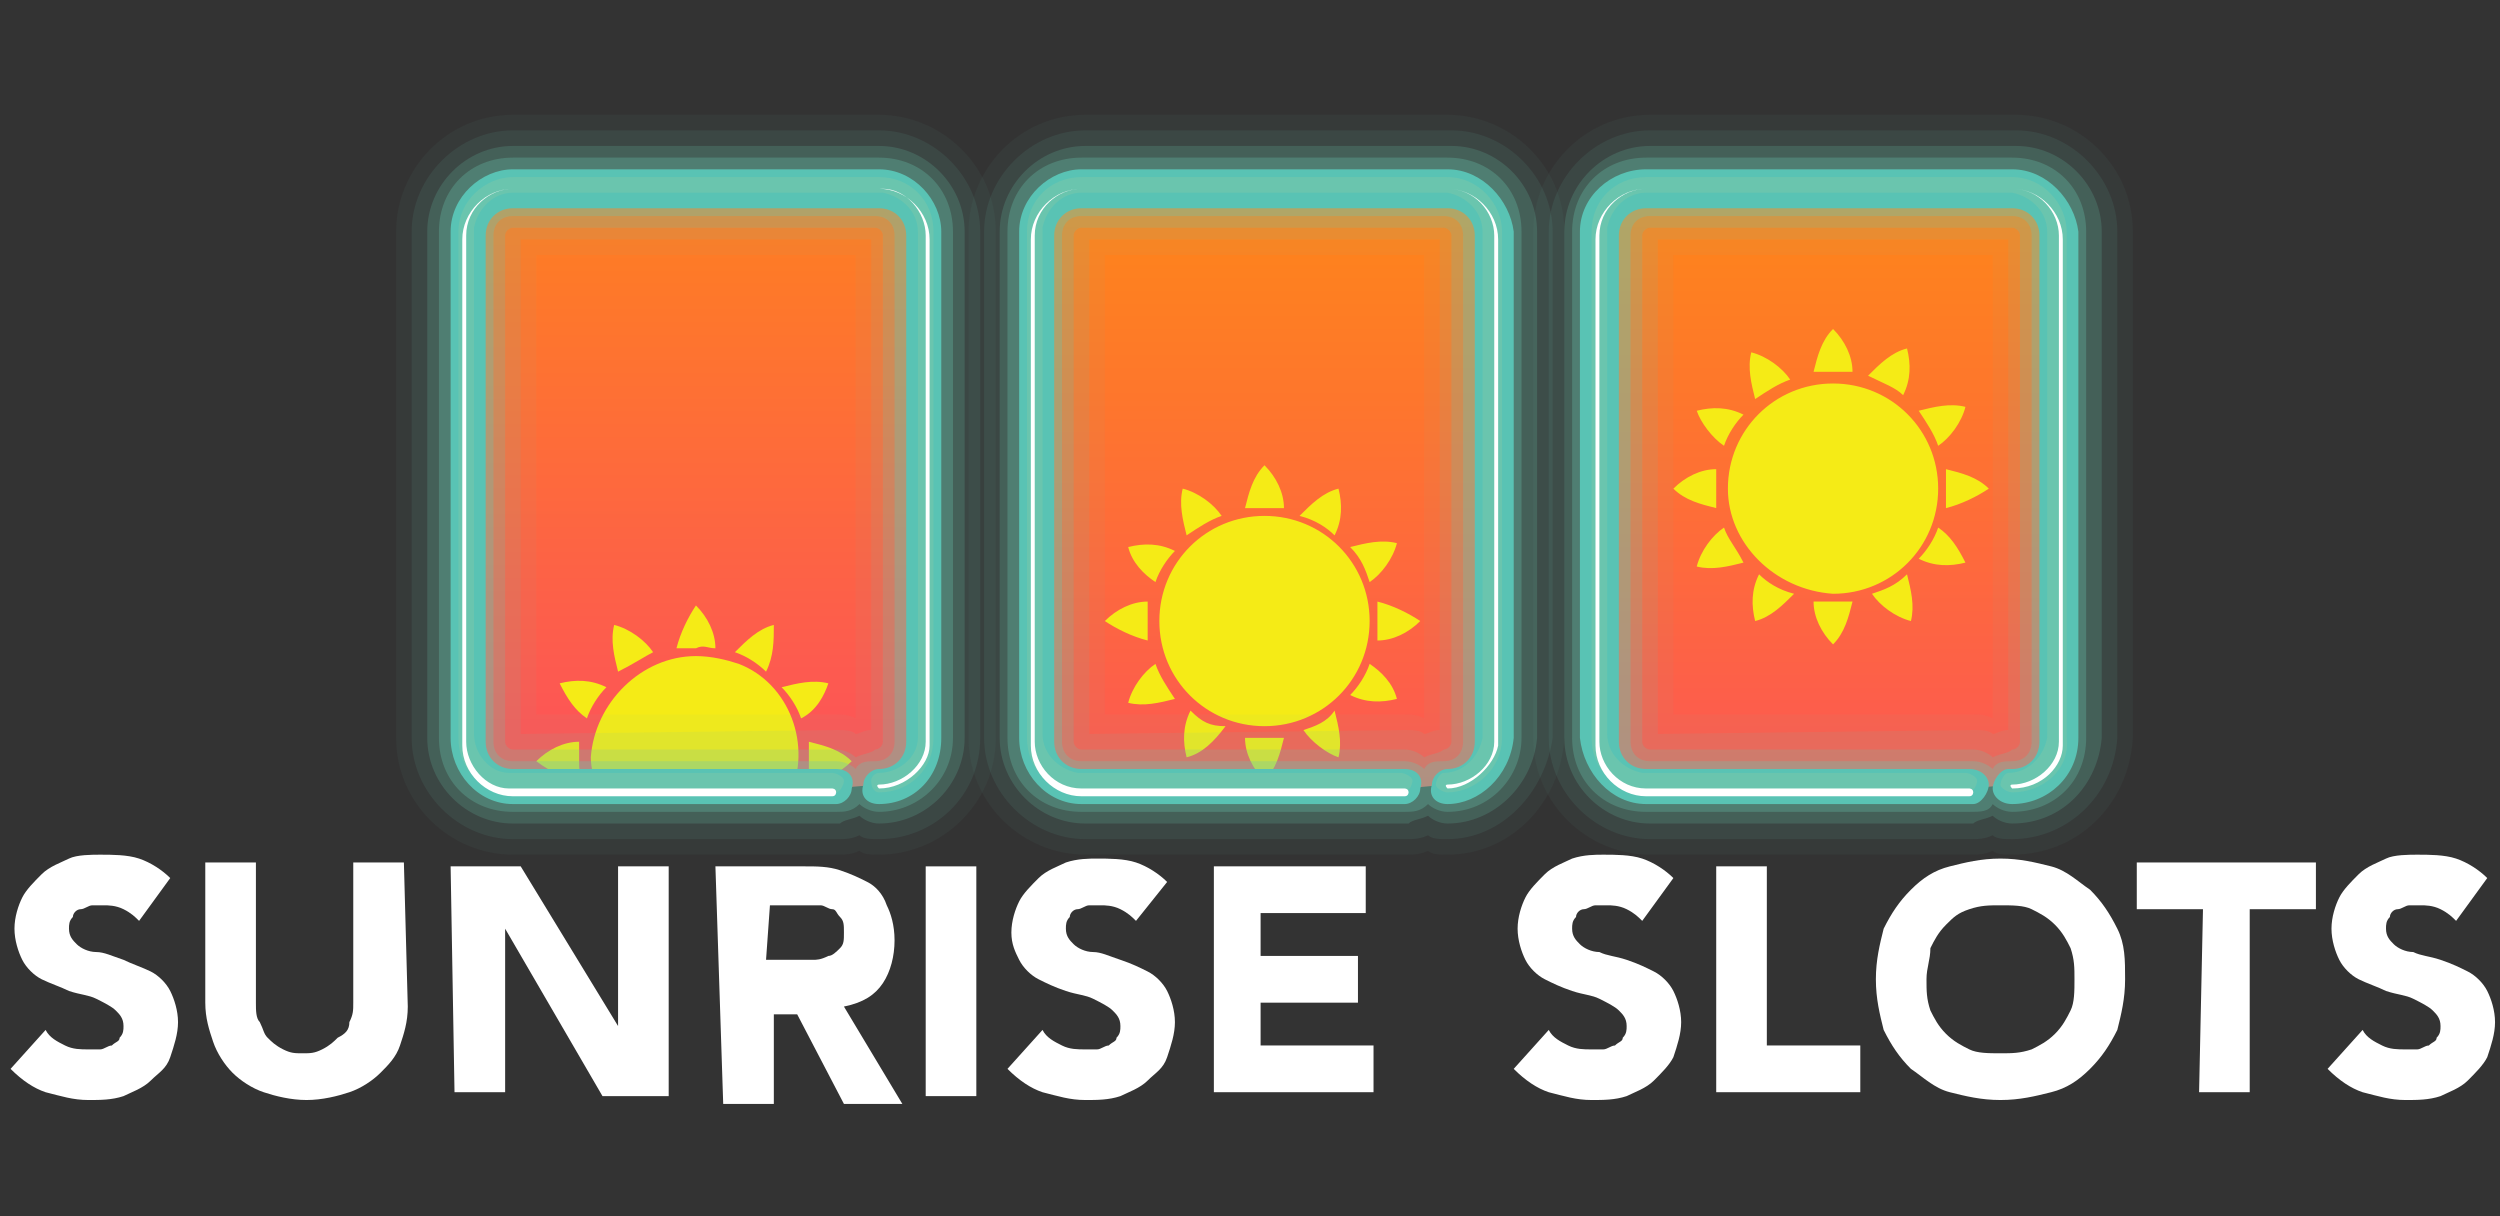 <?xml version="1.0" encoding="UTF-8"?> <svg xmlns="http://www.w3.org/2000/svg" xmlns:xlink="http://www.w3.org/1999/xlink" version="1.1" id="Слой_1" x="0px" y="0px" viewBox="0 0 111 54" style="enable-background:new 0 0 111 54;" xml:space="preserve"><rect x="0" y="0" width="111" height="54" fill="#333333" stroke="none"/> <style type="text/css"> .st0{fill:#FFFFFF;} .st1{fill:url(#SVGID_1_);} .st2{fill:url(#SVGID_00000106831101926891987860000000851138044244871813_);} .st3{fill:url(#SVGID_00000129196572874448339680000010630355707784007041_);} .st4{fill:#F5EB16;} .st5{clip-path:url(#SVGID_00000057858066051257645610000008010202888393499010_);} .st6{opacity:5.000000e-02;fill:#6AC5AE;enable-background:new ;} .st7{opacity:0.1;fill:#6AC5AE;enable-background:new ;} .st8{opacity:0.2;fill:#6AC5AE;enable-background:new ;} .st9{opacity:0.3;fill:#6AC5AE;enable-background:new ;} .st10{fill:#59C3B4;} .st11{fill:#6AC5AE;} </style> <g transform="matrix(1.729 0 0 1.729 13.783-22.74)"> <g> <path class="st0" d="M-4.4,36.8c-0.1-0.1-0.2-0.2-0.4-0.3c-0.2-0.1-0.4-0.1-0.5-0.1c-0.1,0-0.2,0-0.3,0c-0.1,0-0.2,0.1-0.3,0.1 c-0.1,0-0.2,0.1-0.2,0.2c-0.1,0.1-0.1,0.2-0.1,0.3c0,0.2,0.1,0.3,0.2,0.4s0.3,0.2,0.5,0.2s0.4,0.1,0.7,0.2 c0.2,0.1,0.5,0.2,0.7,0.3c0.2,0.1,0.4,0.3,0.5,0.5c0.1,0.2,0.2,0.5,0.2,0.8c0,0.3-0.1,0.6-0.2,0.9s-0.3,0.4-0.5,0.6 c-0.2,0.2-0.5,0.3-0.7,0.4c-0.3,0.1-0.6,0.1-0.9,0.1c-0.4,0-0.7-0.1-1.1-0.2c-0.3-0.1-0.6-0.3-0.9-0.6l0.9-1 c0.1,0.2,0.3,0.3,0.5,0.4c0.2,0.1,0.4,0.1,0.6,0.1c0.1,0,0.2,0,0.3,0c0.1,0,0.2-0.1,0.3-0.1c0.1-0.1,0.2-0.1,0.2-0.2 c0.1-0.1,0.1-0.2,0.1-0.3c0-0.2-0.1-0.3-0.2-0.4s-0.3-0.2-0.5-0.3c-0.2-0.1-0.4-0.1-0.7-0.2c-0.2-0.1-0.5-0.2-0.7-0.3 c-0.2-0.1-0.4-0.3-0.5-0.5c-0.1-0.2-0.2-0.5-0.2-0.8c0-0.3,0.1-0.6,0.2-0.8s0.3-0.4,0.5-0.6c0.2-0.2,0.5-0.3,0.7-0.4 s0.6-0.1,0.8-0.1c0.3,0,0.7,0,1,0.1c0.3,0.1,0.6,0.3,0.8,0.5L-4.4,36.8L-4.4,36.8z"></path> <path class="st0" d="M2.5,39c0,0.4-0.1,0.7-0.2,1S2,40.5,1.8,40.7c-0.2,0.2-0.5,0.4-0.8,0.5c-0.3,0.1-0.7,0.2-1.1,0.2 c-0.4,0-0.8-0.1-1.1-0.2c-0.3-0.1-0.6-0.3-0.8-0.5c-0.2-0.2-0.4-0.5-0.5-0.8c-0.1-0.3-0.2-0.6-0.2-1v-3.6h1.3v3.6 c0,0.2,0,0.4,0.1,0.5c0.1,0.2,0.1,0.3,0.2,0.4c0.1,0.1,0.2,0.2,0.4,0.3s0.3,0.1,0.5,0.1s0.3,0,0.5-0.1s0.3-0.2,0.4-0.3 C0.9,39.7,1,39.6,1,39.4c0.1-0.2,0.1-0.3,0.1-0.5v-3.6h1.3L2.5,39L2.5,39z"></path> <path class="st0" d="M3.6,35.4h1.8l2.5,4.1h0v-4.1h1.3v5.9H7.5L5,37h0v4.2H3.7L3.6,35.4L3.6,35.4z"></path> <path class="st0" d="M10.4,35.4h2.3c0.3,0,0.6,0,0.9,0.1c0.3,0.1,0.5,0.2,0.7,0.3c0.2,0.1,0.4,0.3,0.5,0.6 c0.1,0.2,0.2,0.5,0.2,0.9c0,0.4-0.1,0.8-0.3,1.1c-0.2,0.3-0.5,0.5-1,0.6l1.5,2.5h-1.5l-1.2-2.3h-0.6v2.3h-1.3L10.4,35.4L10.4,35.4 z M11.7,37.8h0.8c0.1,0,0.2,0,0.4,0c0.1,0,0.2,0,0.4-0.1c0.1,0,0.2-0.1,0.3-0.2c0.1-0.1,0.1-0.2,0.1-0.4s0-0.3-0.1-0.4 c-0.1-0.1-0.1-0.2-0.2-0.2c-0.1,0-0.2-0.1-0.3-0.1c-0.1,0-0.2,0-0.4,0h-0.9L11.7,37.8L11.7,37.8z"></path> <path class="st0" d="M15.8,35.4h1.3v5.9h-1.3L15.8,35.4L15.8,35.4z"></path> <path class="st0" d="M21.2,36.8c-0.1-0.1-0.2-0.2-0.4-0.3c-0.2-0.1-0.4-0.1-0.5-0.1c-0.1,0-0.2,0-0.3,0c-0.1,0-0.2,0.1-0.3,0.1 c-0.1,0-0.2,0.1-0.2,0.2c-0.1,0.1-0.1,0.2-0.1,0.3c0,0.2,0.1,0.3,0.2,0.4c0.1,0.1,0.3,0.2,0.5,0.2s0.4,0.1,0.7,0.2 s0.5,0.2,0.7,0.3c0.2,0.1,0.4,0.3,0.5,0.5c0.1,0.2,0.2,0.5,0.2,0.8c0,0.3-0.1,0.6-0.2,0.9s-0.3,0.4-0.5,0.6 c-0.2,0.2-0.5,0.3-0.7,0.4c-0.3,0.1-0.6,0.1-0.9,0.1c-0.4,0-0.7-0.1-1.1-0.2c-0.3-0.1-0.6-0.3-0.9-0.6l0.9-1 c0.1,0.2,0.3,0.3,0.5,0.4c0.2,0.1,0.4,0.1,0.6,0.1c0.1,0,0.2,0,0.3,0c0.1,0,0.2-0.1,0.3-0.1c0.1-0.1,0.2-0.1,0.2-0.2 c0.1-0.1,0.1-0.2,0.1-0.3c0-0.2-0.1-0.3-0.2-0.4c-0.1-0.1-0.3-0.2-0.5-0.3c-0.2-0.1-0.4-0.1-0.7-0.2s-0.5-0.2-0.7-0.3 c-0.2-0.1-0.4-0.3-0.5-0.5S18,37.4,18,37.1c0-0.3,0.1-0.6,0.2-0.8s0.3-0.4,0.5-0.6c0.2-0.2,0.5-0.3,0.7-0.4 c0.3-0.1,0.6-0.1,0.8-0.1c0.3,0,0.7,0,1,0.1s0.6,0.3,0.8,0.5L21.2,36.8L21.2,36.8z"></path> <path class="st0" d="M23.1,35.4h4v1.2h-2.7v1.1h2.5v1.2h-2.5V40h2.9v1.2h-4.1V35.4z"></path> </g> <g> <path class="st0" d="M34.2,36.8c-0.1-0.1-0.2-0.2-0.4-0.3c-0.2-0.1-0.4-0.1-0.5-0.1c-0.1,0-0.2,0-0.3,0c-0.1,0-0.2,0.1-0.3,0.1 s-0.2,0.1-0.2,0.2c-0.1,0.1-0.1,0.2-0.1,0.3c0,0.2,0.1,0.3,0.2,0.4s0.3,0.2,0.5,0.2c0.2,0.1,0.4,0.1,0.7,0.2s0.5,0.2,0.7,0.3 c0.2,0.1,0.4,0.3,0.5,0.5c0.1,0.2,0.2,0.5,0.2,0.8c0,0.3-0.1,0.6-0.2,0.9c-0.1,0.2-0.3,0.4-0.5,0.6c-0.2,0.2-0.5,0.3-0.7,0.4 c-0.3,0.1-0.6,0.1-0.9,0.1c-0.4,0-0.7-0.1-1.1-0.2c-0.3-0.1-0.6-0.3-0.9-0.6l0.9-1c0.1,0.2,0.3,0.3,0.5,0.4s0.4,0.1,0.6,0.1 c0.1,0,0.2,0,0.3,0c0.1,0,0.2-0.1,0.3-0.1c0.1-0.1,0.2-0.1,0.2-0.2c0.1-0.1,0.1-0.2,0.1-0.3c0-0.2-0.1-0.3-0.2-0.4 s-0.3-0.2-0.5-0.3c-0.2-0.1-0.4-0.1-0.7-0.2s-0.5-0.2-0.7-0.3c-0.2-0.1-0.4-0.3-0.5-0.5c-0.1-0.2-0.2-0.5-0.2-0.8 c0-0.3,0.1-0.6,0.2-0.8c0.1-0.2,0.3-0.4,0.5-0.6c0.2-0.2,0.5-0.3,0.7-0.4c0.3-0.1,0.6-0.1,0.8-0.1c0.3,0,0.7,0,1,0.1 c0.3,0.1,0.6,0.3,0.8,0.5L34.2,36.8L34.2,36.8z"></path> <path class="st0" d="M36.1,35.4h1.3V40h2.4v1.2h-3.7V35.4z"></path> <path class="st0" d="M40.2,38.3c0-0.5,0.1-0.9,0.2-1.3c0.2-0.4,0.4-0.7,0.7-1c0.3-0.3,0.6-0.5,1-0.6c0.4-0.1,0.8-0.2,1.3-0.2 c0.5,0,0.9,0.1,1.3,0.2c0.4,0.1,0.7,0.4,1,0.6c0.3,0.3,0.5,0.6,0.7,1s0.2,0.8,0.2,1.3c0,0.5-0.1,0.9-0.2,1.3 c-0.2,0.4-0.4,0.7-0.7,1c-0.3,0.3-0.6,0.5-1,0.6c-0.4,0.1-0.8,0.2-1.3,0.2c-0.5,0-0.9-0.1-1.3-0.2c-0.4-0.1-0.7-0.4-1-0.6 c-0.3-0.3-0.5-0.6-0.7-1C40.3,39.2,40.2,38.8,40.2,38.3z M41.5,38.3c0,0.3,0,0.5,0.1,0.8c0.1,0.2,0.2,0.4,0.4,0.6 c0.2,0.2,0.4,0.3,0.6,0.4c0.2,0.1,0.5,0.1,0.8,0.1s0.5,0,0.8-0.1c0.2-0.1,0.4-0.2,0.6-0.4c0.2-0.2,0.3-0.4,0.4-0.6 c0.1-0.2,0.1-0.5,0.1-0.8s0-0.5-0.1-0.8c-0.1-0.2-0.2-0.4-0.4-0.6c-0.2-0.2-0.4-0.3-0.6-0.4c-0.2-0.1-0.5-0.1-0.8-0.1 s-0.5,0-0.8,0.1s-0.4,0.2-0.6,0.4s-0.3,0.4-0.4,0.6C41.6,37.8,41.5,38,41.5,38.3L41.5,38.3z"></path> <path class="st0" d="M48.6,36.5h-1.7v-1.2h4.6v1.2h-1.7v4.7h-1.3L48.6,36.5L48.6,36.5z"></path> <path class="st0" d="M55.1,36.8c-0.1-0.1-0.2-0.2-0.4-0.3c-0.2-0.1-0.4-0.1-0.5-0.1c-0.1,0-0.2,0-0.3,0c-0.1,0-0.2,0.1-0.3,0.1 c-0.1,0-0.2,0.1-0.2,0.2c-0.1,0.1-0.1,0.2-0.1,0.3c0,0.2,0.1,0.3,0.2,0.4s0.3,0.2,0.5,0.2c0.2,0.1,0.4,0.1,0.7,0.2 s0.5,0.2,0.7,0.3c0.2,0.1,0.4,0.3,0.5,0.5c0.1,0.2,0.2,0.5,0.2,0.8c0,0.3-0.1,0.6-0.2,0.9c-0.1,0.2-0.3,0.4-0.5,0.6 c-0.2,0.2-0.5,0.3-0.7,0.4c-0.3,0.1-0.6,0.1-0.9,0.1c-0.4,0-0.7-0.1-1.1-0.2c-0.3-0.1-0.6-0.3-0.9-0.6l0.9-1 c0.1,0.2,0.3,0.3,0.5,0.4s0.4,0.1,0.6,0.1c0.1,0,0.2,0,0.3,0c0.1,0,0.2-0.1,0.3-0.1c0.1-0.1,0.2-0.1,0.2-0.2 c0.1-0.1,0.1-0.2,0.1-0.3c0-0.2-0.1-0.3-0.2-0.4s-0.3-0.2-0.5-0.3c-0.2-0.1-0.4-0.1-0.7-0.2c-0.2-0.1-0.5-0.2-0.7-0.3 c-0.2-0.1-0.4-0.3-0.5-0.5s-0.2-0.5-0.2-0.8c0-0.3,0.1-0.6,0.2-0.8c0.1-0.2,0.3-0.4,0.5-0.6c0.2-0.2,0.5-0.3,0.7-0.4 s0.6-0.1,0.8-0.1c0.3,0,0.7,0,1,0.1s0.6,0.3,0.8,0.5L55.1,36.8L55.1,36.8z"></path> </g> <g> <linearGradient id="SVGID_1_" gradientUnits="userSpaceOnUse" x1="-25.168" y1="52.043" x2="-25.168" y2="64.774" gradientTransform="matrix(1.729 0 0 -1.729 53.421 121.751)"> <stop offset="0" style="stop-color:#FD5655"></stop> <stop offset="1" style="stop-color:#FF9900"></stop> </linearGradient> <path class="st1" d="M14.6,33.3c0.6,0,1.2-0.5,1.2-1.1c0,0,0,0,0,0v-13c0-0.6-0.5-1.2-1.1-1.2l0,0H5.2c-0.6,0-1.2,0.5-1.2,1.2l0,0 v13c0,0.6,0.5,1.2,1.1,1.2l0,0h8.3"></path> <linearGradient id="SVGID_00000000200190589842900060000010585520172425508246_" gradientUnits="userSpaceOnUse" x1="-16.724" y1="50.794" x2="-16.724" y2="63.525" gradientTransform="matrix(1.729 0 0 -1.729 53.421 121.751)"> <stop offset="0" style="stop-color:#FD5655"></stop> <stop offset="1" style="stop-color:#FF9900"></stop> </linearGradient> <path style="fill:url(#SVGID_00000000200190589842900060000010585520172425508246_);" d="M29.2,33.3c0.6,0,1.2-0.5,1.2-1.1l0,0 v-13c0-0.6-0.5-1.2-1.2-1.2l0,0h-9.4c-0.6,0-1.2,0.5-1.2,1.2l0,0v13c0,0.6,0.5,1.2,1.2,1.2l0,0h8.3"></path> <linearGradient id="SVGID_00000119834777397933976940000016556910538383039630_" gradientUnits="userSpaceOnUse" x1="-8.315" y1="50.794" x2="-8.315" y2="63.525" gradientTransform="matrix(1.729 0 0 -1.729 53.421 121.751)"> <stop offset="0" style="stop-color:#FD5655"></stop> <stop offset="1" style="stop-color:#FF9900"></stop> </linearGradient> <path style="fill:url(#SVGID_00000119834777397933976940000016556910538383039630_);" d="M43.7,33.3c0.6,0,1.2-0.5,1.2-1.1l0,0 v-13c0-0.6-0.5-1.2-1.2-1.2l0,0h-9.4c-0.6,0-1.2,0.5-1.2,1.2l0,0v13c0,0.6,0.5,1.2,1.2,1.2l0,0h8.3"></path> <path class="st4" d="M21.8,29.1c0-1.5,1.2-2.7,2.7-2.7s2.7,1.2,2.7,2.7c0,1.5-1.2,2.7-2.7,2.7l0,0C23,31.8,21.8,30.6,21.8,29.1 C21.8,29.2,21.8,29.2,21.8,29.1L21.8,29.1z M21.7,28.1c0.1-0.3,0.3-0.6,0.5-0.8c-0.4-0.2-0.8-0.2-1.2-0.1 C21.1,27.6,21.4,27.9,21.7,28.1L21.7,28.1z M23.4,26.4c-0.2-0.3-0.6-0.6-1-0.7c-0.1,0.4,0,0.8,0.1,1.2 C22.8,26.7,23.1,26.5,23.4,26.4L23.4,26.4L23.4,26.4z M24.5,26.2c0.2,0,0.3,0,0.5,0c0-0.4-0.2-0.8-0.5-1.1 c-0.3,0.3-0.4,0.7-0.5,1.1C24.1,26.2,24.3,26.2,24.5,26.2L24.5,26.2z M27.2,28.1c0.3-0.2,0.6-0.6,0.7-1c-0.4-0.1-0.8,0-1.2,0.1 C27,27.5,27.1,27.8,27.2,28.1L27.2,28.1L27.2,28.1z M28.5,29.1c-0.3-0.2-0.7-0.4-1.1-0.5c0,0.2,0,0.3,0,0.5c0,0.2,0,0.3,0,0.5 C27.8,29.6,28.2,29.4,28.5,29.1L28.5,29.1z M26.3,26.9c0.2-0.4,0.2-0.8,0.1-1.2c-0.4,0.1-0.7,0.4-1,0.7 C25.8,26.5,26.1,26.7,26.3,26.9L26.3,26.9L26.3,26.9z M24.5,32.1c-0.2,0-0.3,0-0.5,0c0,0.4,0.2,0.8,0.5,1.1 c0.3-0.3,0.4-0.7,0.5-1.1C24.8,32.1,24.6,32.1,24.5,32.1L24.5,32.1z M21.5,29.1c0-0.2,0-0.3,0-0.5c-0.4,0-0.8,0.2-1.1,0.5 c0.3,0.2,0.7,0.4,1.1,0.5C21.5,29.5,21.5,29.3,21.5,29.1L21.5,29.1z M27.2,30.2c-0.1,0.3-0.3,0.6-0.5,0.8c0.4,0.2,0.8,0.2,1.2,0.1 C27.8,30.7,27.5,30.4,27.2,30.2L27.2,30.2z M25.5,31.9c0.2,0.3,0.6,0.6,0.9,0.7c0.1-0.4,0-0.8-0.1-1.2 C26.1,31.7,25.8,31.8,25.5,31.9L25.5,31.9L25.5,31.9z M22.6,31.4c-0.2,0.4-0.2,0.8-0.1,1.2c0.4-0.1,0.7-0.4,1-0.8 C23.1,31.8,22.9,31.7,22.6,31.4L22.6,31.4z M21.7,30.2c-0.3,0.2-0.6,0.6-0.7,1c0.4,0.1,0.8,0,1.2-0.1C22,30.8,21.8,30.5,21.7,30.2 L21.7,30.2L21.7,30.2z"></path> <g> <g> <g> <defs> <path id="SVGID_00000044171221490038026260000013354362994335850409_" d="M14.6,33.3c0.6,0,1.2-0.5,1.2-1.1c0,0,0,0,0,0v-13 c0-0.6-0.5-1.2-1.1-1.2l0,0H5.2c-0.6,0-1.2,0.5-1.2,1.2l0,0v13c0,0.6,0.5,1.2,1.1,1.2l0,0L14.6,33.3L14.6,33.3L14.6,33.3z"></path> </defs> <clipPath id="SVGID_00000176733804672497521740000007444373693631064760_"> <use xlink:href="#SVGID_00000044171221490038026260000013354362994335850409_" style="overflow:visible;"></use> </clipPath> <g style="clip-path:url(#SVGID_00000176733804672497521740000007444373693631064760_);"> <g> <path class="st4" d="M13.3,30.7c-0.4-0.1-0.8,0-1.2,0.1c0.2,0.2,0.4,0.5,0.5,0.8C13,31.4,13.2,31,13.3,30.7z"></path> <path class="st4" d="M11.9,29.2c-0.4,0.1-0.7,0.4-1,0.7c0.3,0.1,0.6,0.3,0.8,0.5C11.9,30,11.9,29.6,11.9,29.2z"></path> <path class="st4" d="M12.8,32.7c0,0.2,0,0.3,0,0.5c0.4,0,0.8-0.2,1.1-0.5c-0.3-0.3-0.7-0.4-1.1-0.5 C12.8,32.4,12.8,32.5,12.8,32.7z"></path> <path class="st4" d="M9.9,30c-1.4,0-2.6,1.2-2.7,2.6c0,0,0,0,0,0c0,0.3,0.1,0.6,0.2,0.9c1.7,0,3.3,0.1,4.9,0.1 c0.6-1.3,0-2.9-1.3-3.4C10.7,30.1,10.3,30,9.9,30z"></path> <path class="st4" d="M7.1,31.6c0.1-0.3,0.3-0.6,0.5-0.8c-0.4-0.2-0.8-0.2-1.2-0.1C6.6,31.1,6.8,31.4,7.1,31.6z"></path> <path class="st4" d="M10.4,29.8c0-0.4-0.2-0.8-0.5-1.1c-0.2,0.3-0.4,0.7-0.5,1.1c0.2,0,0.3,0,0.5,0 C10.1,29.7,10.2,29.8,10.4,29.8z"></path> <path class="st4" d="M6.9,32.7c0-0.2,0-0.3,0-0.5c-0.4,0-0.8,0.2-1.1,0.5C6.2,33,6.5,33.1,7,33.2C6.9,33,6.9,32.9,6.9,32.7z"></path> <path class="st4" d="M8.8,29.9c-0.2-0.3-0.6-0.6-1-0.7c-0.1,0.4,0,0.8,0.1,1.2C8.3,30.2,8.6,30,8.8,29.9L8.8,29.9z"></path> </g> </g> </g> </g> </g> <path class="st6" d="M43.7,35.1c-0.2,0-0.4,0-0.5-0.1c-0.2,0.1-0.4,0.1-0.5,0.1h-8.3c-1.6,0-3-1.3-3-3c0,0,0,0,0,0v-13 c0-1.6,1.3-3,3-3c0,0,0,0,0,0h9.4c1.6,0,3,1.3,3,3c0,0,0,0,0,0v13C46.7,33.8,45.4,35.1,43.7,35.1L43.7,35.1z M42.7,31.5 c0.2,0,0.3,0,0.5,0.1V19.7H35v11.8H42.7z"></path> <path class="st7" d="M43.7,34.7c-0.2,0-0.4,0-0.5-0.1c-0.2,0.1-0.4,0.1-0.5,0.1h-8.3c-1.4,0-2.6-1.2-2.6-2.6c0,0,0,0,0,0v-13 c0-1.4,1.2-2.6,2.6-2.6l0,0h9.4c1.4,0,2.6,1.2,2.6,2.6l0,0v13C46.3,33.6,45.1,34.7,43.7,34.7L43.7,34.7z M42.7,31.9 c0.2,0,0.4,0,0.5,0.1c0.1,0,0.2-0.1,0.4-0.1V19.3h-9V32L42.7,31.9L42.7,31.9L42.7,31.9z"></path> <path class="st8" d="M43.7,34.3c-0.2,0-0.4-0.1-0.5-0.2c-0.2,0.1-0.4,0.1-0.5,0.2h-8.3c-1.2,0-2.2-1-2.2-2.2v0v-13 c0-1.2,1-2.2,2.2-2.2h0h9.4c1.2,0,2.2,1,2.2,2.2v0v13C45.9,33.3,45,34.3,43.7,34.3C43.8,34.3,43.7,34.3,43.7,34.3z M34.4,19 c-0.1,0-0.2,0.1-0.2,0.2v13c0,0.1,0.1,0.2,0.2,0.2h8.3c0.2,0,0.4,0.1,0.5,0.2c0.2-0.1,0.4-0.1,0.5-0.2c0.1,0,0.2-0.1,0.2-0.2v-13 c0-0.1-0.1-0.2-0.2-0.2L34.4,19L34.4,19L34.4,19L34.4,19z"></path> <path class="st9" d="M43.7,34c-0.2,0-0.4-0.1-0.5-0.2C43.1,34,42.9,34,42.6,34h-8.3c-1.1,0-1.9-0.8-1.9-1.9v0v-13 c0-1.1,0.8-1.9,1.9-1.9h0h9.4c1.1,0,1.9,0.8,1.9,1.9v0v13C45.6,33.2,44.8,34,43.7,34C43.8,34,43.7,34,43.7,34z M34.4,18.7 c-0.3,0-0.5,0.2-0.5,0.5c0,0,0,0,0,0v13c0,0.3,0.2,0.5,0.5,0.5c0,0,0,0,0,0h8.3c0.2,0,0.4,0.1,0.5,0.2c0.1-0.2,0.3-0.2,0.5-0.2 c0.3,0,0.5-0.2,0.5-0.5c0,0,0,0,0,0v-13c0-0.3-0.2-0.5-0.5-0.5c0,0,0,0,0,0L34.4,18.7L34.4,18.7L34.4,18.7L34.4,18.7z"></path> <path class="st10" d="M43.7,33.8c-0.3,0-0.5-0.2-0.5-0.4c0-0.2,0.2-0.5,0.4-0.5c0,0,0,0,0.1,0c0.4,0,0.7-0.3,0.7-0.7v0v-13 c0-0.4-0.3-0.7-0.7-0.7h0h-9.4c-0.4,0-0.7,0.3-0.7,0.7v0v13c0,0.4,0.3,0.7,0.7,0.7h0h8.3c0.3,0,0.5,0.2,0.5,0.4 c0,0.2-0.2,0.5-0.4,0.5c0,0,0,0-0.1,0h-8.3c-0.9,0-1.6-0.8-1.7-1.7v-13c0-0.9,0.8-1.6,1.7-1.6h9.4c0.9,0,1.6,0.8,1.7,1.6v13 C45.4,33.1,44.6,33.8,43.7,33.8L43.7,33.8L43.7,33.8z"></path> <path class="st11" d="M43.7,33.5c-0.1,0-0.3-0.1-0.3-0.2c0-0.1,0.1-0.3,0.2-0.3c0,0,0,0,0,0c0.5,0,0.9-0.4,1-0.9c0,0,0,0,0,0v-13 c0-0.5-0.4-0.9-0.9-1c0,0,0,0,0,0h-9.4c-0.5,0-0.9,0.4-1,0.9c0,0,0,0,0,0v13c0,0.5,0.4,0.9,0.9,1c0,0,0,0,0,0h8.3 c0.1,0,0.3,0.1,0.3,0.2c0,0.1-0.1,0.3-0.2,0.3c0,0,0,0,0,0h-8.3c-0.8,0-1.4-0.6-1.4-1.4v-13c0-0.8,0.6-1.4,1.4-1.4h9.4 c0.8,0,1.4,0.7,1.4,1.4v13C45.2,32.9,44.5,33.5,43.7,33.5C43.7,33.5,43.7,33.5,43.7,33.5L43.7,33.5z"></path> <path class="st0" d="M43.7,33.4C43.7,33.4,43.7,33.4,43.7,33.4c-0.1-0.1,0-0.1,0-0.1c0.6,0,1.2-0.5,1.2-1.1l0,0v-13 c0-0.6-0.5-1.2-1.2-1.2l0,0h-9.4c-0.6,0-1.2,0.5-1.2,1.2v13c0,0.6,0.5,1.2,1.2,1.2l0,0h8.3c0,0,0.1,0,0.1,0.1c0,0,0,0.1-0.1,0.1 h-8.3c-0.7,0-1.3-0.6-1.3-1.3v-13c0-0.7,0.6-1.3,1.3-1.3h9.4c0.7,0,1.3,0.6,1.3,1.3v13C45,32.8,44.5,33.4,43.7,33.4 C43.8,33.4,43.7,33.4,43.7,33.4L43.7,33.4z"></path> <path class="st6" d="M29.2,35.1c-0.2,0-0.4,0-0.5-0.1c-0.2,0.1-0.4,0.1-0.5,0.1h-8.3c-1.6,0-3-1.3-3-3c0,0,0,0,0,0v-13 c0-1.6,1.3-3,3-3c0,0,0,0,0,0h9.3c1.6,0,3,1.3,3,3c0,0,0,0,0,0v13C32.1,33.8,30.8,35.1,29.2,35.1C29.2,35.1,29.2,35.1,29.2,35.1 L29.2,35.1z M28.1,31.5c0.2,0,0.3,0,0.5,0.1V19.7h-8.2v11.8H28.1L28.1,31.5z"></path> <path class="st7" d="M29.2,34.7c-0.2,0-0.4,0-0.5-0.1c-0.2,0.1-0.4,0.1-0.5,0.1h-8.3c-1.4,0-2.6-1.2-2.6-2.6c0,0,0,0,0,0v-13 c0-1.4,1.2-2.6,2.6-2.6l0,0h9.4c1.4,0,2.6,1.2,2.6,2.6l0,0v13C31.7,33.5,30.6,34.7,29.2,34.7C29.2,34.7,29.2,34.7,29.2,34.7 L29.2,34.7z M28.1,31.9c0.2,0,0.4,0,0.5,0.1c0.1,0,0.2-0.1,0.4-0.1V19.3h-9V32L28.1,31.9L28.1,31.9L28.1,31.9z"></path> <path class="st8" d="M29.2,34.3c-0.2,0-0.4-0.1-0.5-0.2c-0.2,0.1-0.4,0.1-0.5,0.2h-8.3c-1.2,0-2.2-1-2.2-2.2v0v-13 c0-1.2,1-2.2,2.2-2.2h0h9.4c1.2,0,2.2,1,2.2,2.2v0v13C31.4,33.3,30.4,34.3,29.2,34.3C29.2,34.3,29.2,34.3,29.2,34.3L29.2,34.3z M19.8,19c-0.1,0-0.2,0.1-0.2,0.2v13c0,0.1,0.1,0.2,0.2,0.2h8.3c0.2,0,0.4,0.1,0.5,0.2c0.2-0.1,0.4-0.1,0.5-0.2 c0.1,0,0.2-0.1,0.2-0.2v-13c0-0.1-0.1-0.2-0.2-0.2L19.8,19L19.8,19L19.8,19L19.8,19z"></path> <path class="st9" d="M29.2,34c-0.2,0-0.4-0.1-0.5-0.2C28.5,34,28.3,34,28.1,34h-8.3c-1.1,0-1.9-0.8-1.9-1.9v0v-13 c0-1.1,0.8-1.9,1.9-1.9h0h9.4c1.1,0,1.9,0.8,1.9,1.9v0v13C31.1,33.1,30.3,34,29.2,34C29.2,34,29.2,34,29.2,34L29.2,34z M19.8,18.7 c-0.3,0-0.5,0.2-0.5,0.5v0v13c0,0.3,0.2,0.5,0.5,0.5h0h8.3c0.2,0,0.4,0.1,0.5,0.2c0.1-0.2,0.3-0.2,0.5-0.2c0.3,0,0.5-0.2,0.5-0.5 c0,0,0,0,0,0v-13c0-0.3-0.2-0.5-0.5-0.5c0,0,0,0,0,0L19.8,18.7L19.8,18.7L19.8,18.7L19.8,18.7z"></path> <path class="st10" d="M29.2,33.8c-0.3,0-0.5-0.2-0.4-0.5c0-0.2,0.2-0.4,0.4-0.4c0.4,0,0.7-0.3,0.7-0.7v0v-13 c0-0.4-0.3-0.7-0.7-0.7h0h-9.4c-0.4,0-0.7,0.3-0.7,0.7v0v13c0,0.4,0.3,0.7,0.7,0.7h0h8.3c0.3,0,0.5,0.2,0.4,0.5 c0,0.2-0.2,0.4-0.4,0.4h-8.3c-0.9,0-1.6-0.8-1.6-1.7v-13c0-0.9,0.8-1.6,1.6-1.6h9.4c0.9,0,1.6,0.8,1.7,1.6v13 C30.8,33.1,30,33.8,29.2,33.8L29.2,33.8z"></path> <path class="st11" d="M29.2,33.5c-0.1,0-0.3-0.1-0.3-0.2c0-0.1,0.1-0.3,0.2-0.3c0,0,0,0,0,0c0.5,0,0.9-0.4,1-0.9c0,0,0,0,0,0v-13 c0-0.5-0.4-0.9-0.9-1c0,0,0,0,0,0h-9.4c-0.5,0-0.9,0.4-1,0.9c0,0,0,0,0,0v13c0,0.5,0.4,0.9,0.9,1c0,0,0,0,0,0h8.3 c0.1,0,0.3,0.1,0.3,0.2c0,0.1-0.1,0.3-0.2,0.3c0,0,0,0,0,0h-8.3c-0.8,0-1.4-0.6-1.4-1.4v-13c0-0.8,0.6-1.4,1.4-1.4h9.4 c0.8,0,1.4,0.7,1.4,1.4v13C30.6,32.9,29.9,33.5,29.2,33.5L29.2,33.5z"></path> <path class="st0" d="M29.2,33.4C29.1,33.4,29.1,33.4,29.2,33.4c-0.1-0.1,0-0.1,0-0.1c0.6,0,1.2-0.5,1.2-1.1l0,0v-13 c0-0.6-0.5-1.2-1.2-1.2l0,0h-9.4c-0.6,0-1.2,0.5-1.2,1.2l0,0v13c0,0.6,0.5,1.2,1.2,1.2l0,0h8.3c0,0,0.1,0,0.1,0.1 c0,0,0,0.1-0.1,0.1h-8.3c-0.7,0-1.3-0.6-1.3-1.3v-13c0-0.7,0.6-1.3,1.3-1.3h9.4c0.7,0,1.3,0.6,1.3,1.3v13 C30.4,32.8,29.8,33.4,29.2,33.4L29.2,33.4z"></path> <path class="st6" d="M14.6,35.1c-0.2,0-0.4,0-0.5-0.1c-0.2,0.1-0.4,0.1-0.5,0.1H5.2c-1.6,0-3-1.3-3-3v0v-13c0-1.6,1.3-3,3-3h0h9.4 c1.6,0,3,1.3,3,3c0,0,0,0,0,0v13C17.6,33.8,16.2,35.1,14.6,35.1L14.6,35.1z M13.5,31.5c0.2,0,0.3,0,0.5,0.1V19.7H5.8v11.8H13.5z"></path> <path class="st7" d="M14.6,34.7c-0.2,0-0.4,0-0.5-0.1c-0.2,0.1-0.4,0.1-0.5,0.1H5.2c-1.4,0-2.6-1.2-2.6-2.6l0,0v-13 c0-1.4,1.2-2.6,2.6-2.6l0,0h9.4c1.4,0,2.6,1.2,2.6,2.6l0,0v13C17.2,33.6,16,34.7,14.6,34.7L14.6,34.7z M13.5,31.9 c0.2,0,0.4,0,0.5,0.1c0.1,0,0.2-0.1,0.4-0.1V19.3h-9V32L13.5,31.9L13.5,31.9z"></path> <path class="st8" d="M14.6,34.3c-0.2,0-0.4-0.1-0.5-0.2c-0.2,0.1-0.4,0.1-0.5,0.2H5.2c-1.2,0-2.2-1-2.2-2.2v0v-13 c0-1.2,1-2.2,2.2-2.2h0h9.4c1.2,0,2.2,1,2.2,2.2v0v13C16.8,33.3,15.8,34.3,14.6,34.3L14.6,34.3L14.6,34.3z M5.2,19 C5.1,19,5,19.1,5,19.2v13c0,0.1,0.1,0.2,0.2,0.2h8.3c0.2,0,0.4,0.1,0.5,0.2c0.2-0.1,0.4-0.1,0.5-0.2c0.1,0,0.2-0.1,0.2-0.2v-13 c0-0.1-0.1-0.2-0.2-0.2C14.6,19,5.2,19,5.2,19L5.2,19z"></path> <path class="st9" d="M14.6,34c-0.2,0-0.4-0.1-0.5-0.2C13.9,34,13.7,34,13.5,34H5.2c-1.1,0-1.9-0.8-1.9-1.9v0v-13 c0-1.1,0.8-1.9,1.9-1.9h0h9.4c1.1,0,1.9,0.8,1.9,1.9v0v13C16.5,33.2,15.6,34,14.6,34L14.6,34z M5.2,18.7c-0.3,0-0.5,0.2-0.5,0.5v0 v13c0,0.3,0.2,0.5,0.5,0.5h0h8.3c0.2,0,0.4,0.1,0.5,0.2c0.1-0.2,0.3-0.2,0.5-0.2c0.3,0,0.5-0.2,0.5-0.5c0,0,0,0,0,0v-13 c0-0.3-0.2-0.5-0.5-0.5c0,0,0,0,0,0C14.6,18.7,5.2,18.7,5.2,18.7L5.2,18.7z"></path> <path class="st10" d="M14.6,33.8c-0.3,0-0.5-0.2-0.4-0.5c0-0.2,0.2-0.4,0.4-0.4c0.4,0,0.7-0.3,0.7-0.7v0v-13 c0-0.4-0.3-0.7-0.7-0.7h0H5.2c-0.4,0-0.7,0.3-0.7,0.7v0v13c0,0.4,0.3,0.7,0.7,0.7h0h8.3c0.3,0,0.5,0.2,0.4,0.5 c0,0.2-0.2,0.4-0.4,0.4H5.2c-0.9,0-1.6-0.8-1.6-1.7v-13c0-0.9,0.8-1.6,1.6-1.6h9.4c0.9,0,1.6,0.8,1.6,1.6v13 C16.2,33.1,15.5,33.8,14.6,33.8L14.6,33.8z"></path> <path class="st11" d="M14.6,33.5c-0.1,0-0.2-0.1-0.2-0.3c0-0.1,0.1-0.2,0.2-0.2c0.5,0,1-0.4,1-0.9v0v-13c0-0.5-0.4-0.9-0.9-1 c0,0,0,0,0,0H5.2c-0.5,0-0.9,0.4-1,0.9v0v13c0,0.5,0.4,1,0.9,1h0h8.3c0.1,0,0.3,0.1,0.3,0.2c0,0.1-0.1,0.3-0.2,0.3c0,0,0,0,0,0 H5.2c-0.8,0-1.4-0.6-1.4-1.4v-13c0-0.8,0.7-1.4,1.4-1.4h9.4c0.8,0,1.4,0.6,1.4,1.4v13C16,32.9,15.4,33.5,14.6,33.5L14.6,33.5z"></path> <path class="st0" d="M14.6,33.4C14.6,33.4,14.5,33.4,14.6,33.4c-0.1-0.1,0-0.1,0-0.1c0.6,0,1.2-0.5,1.2-1.1c0,0,0,0,0,0v-13 c0-0.6-0.5-1.2-1.1-1.2l0,0H5.2c-0.6,0-1.2,0.5-1.2,1.2l0,0v13c0,0.6,0.5,1.2,1.1,1.2l0,0h8.3c0,0,0.1,0,0.1,0.1 c0,0,0,0.1-0.1,0.1H5.2c-0.7,0-1.3-0.6-1.3-1.3v-13c0-0.7,0.6-1.3,1.3-1.3h9.4c0.7,0,1.3,0.6,1.3,1.3v13 C15.9,32.8,15.3,33.4,14.6,33.4L14.6,33.4z"></path> <path class="st4" d="M36.4,25.7c0-1.5,1.2-2.7,2.7-2.7s2.7,1.2,2.7,2.7c0,1.5-1.2,2.7-2.7,2.7C37.6,28.3,36.4,27.1,36.4,25.7 C36.4,25.7,36.4,25.7,36.4,25.7L36.4,25.7z M36.3,24.6c0.1-0.3,0.3-0.6,0.5-0.8c-0.4-0.2-0.8-0.2-1.2-0.1 C35.7,24,36,24.4,36.3,24.6L36.3,24.6z M38,22.9c-0.2-0.3-0.6-0.6-1-0.7c-0.1,0.4,0,0.8,0.1,1.2C37.4,23.2,37.7,23,38,22.9 L38,22.9L38,22.9z M39.1,22.7c0.2,0,0.3,0,0.5,0c0-0.4-0.2-0.8-0.5-1.1c-0.3,0.3-0.4,0.7-0.5,1.1C38.7,22.7,38.9,22.7,39.1,22.7 L39.1,22.7z M41.8,24.6c0.3-0.2,0.6-0.6,0.7-1c-0.4-0.1-0.8,0-1.2,0.1C41.5,24,41.7,24.3,41.8,24.6L41.8,24.6z M43.1,25.7 c-0.3-0.3-0.7-0.4-1.1-0.5c0,0.2,0,0.3,0,0.5c0,0.2,0,0.3,0,0.5C42.4,26.1,42.8,25.9,43.1,25.7z M40.9,23.3 c0.2-0.4,0.2-0.8,0.1-1.2c-0.4,0.1-0.7,0.4-1,0.7C40.4,23,40.7,23.1,40.9,23.3L40.9,23.3z M39.1,28.6c-0.2,0-0.3,0-0.5,0 c0,0.4,0.2,0.8,0.5,1.1c0.3-0.3,0.4-0.7,0.5-1.1C39.4,28.6,39.2,28.6,39.1,28.6z M36.1,25.7c0-0.2,0-0.3,0-0.5 c-0.4,0-0.8,0.2-1.1,0.5c0.3,0.3,0.7,0.4,1.1,0.5C36.1,26,36.1,25.8,36.1,25.7L36.1,25.7z M41.8,26.7c-0.1,0.3-0.3,0.6-0.5,0.8 c0.4,0.2,0.8,0.2,1.2,0.1C42.3,27.2,42.1,26.9,41.8,26.7L41.8,26.7z M40.1,28.4c0.2,0.3,0.6,0.6,1,0.7c0.1-0.4,0-0.8-0.1-1.2 C40.7,28.2,40.4,28.3,40.1,28.4L40.1,28.4z M37.2,27.9c-0.2,0.4-0.2,0.8-0.1,1.2c0.4-0.1,0.7-0.4,1-0.7 C37.7,28.3,37.4,28.1,37.2,27.9L37.2,27.9z M36.3,26.7c-0.3,0.2-0.6,0.6-0.7,1c0.4,0.1,0.8,0,1.2-0.1C36.6,27.2,36.4,27,36.3,26.7 L36.3,26.7L36.3,26.7z"></path> </g> </g> </svg> 
